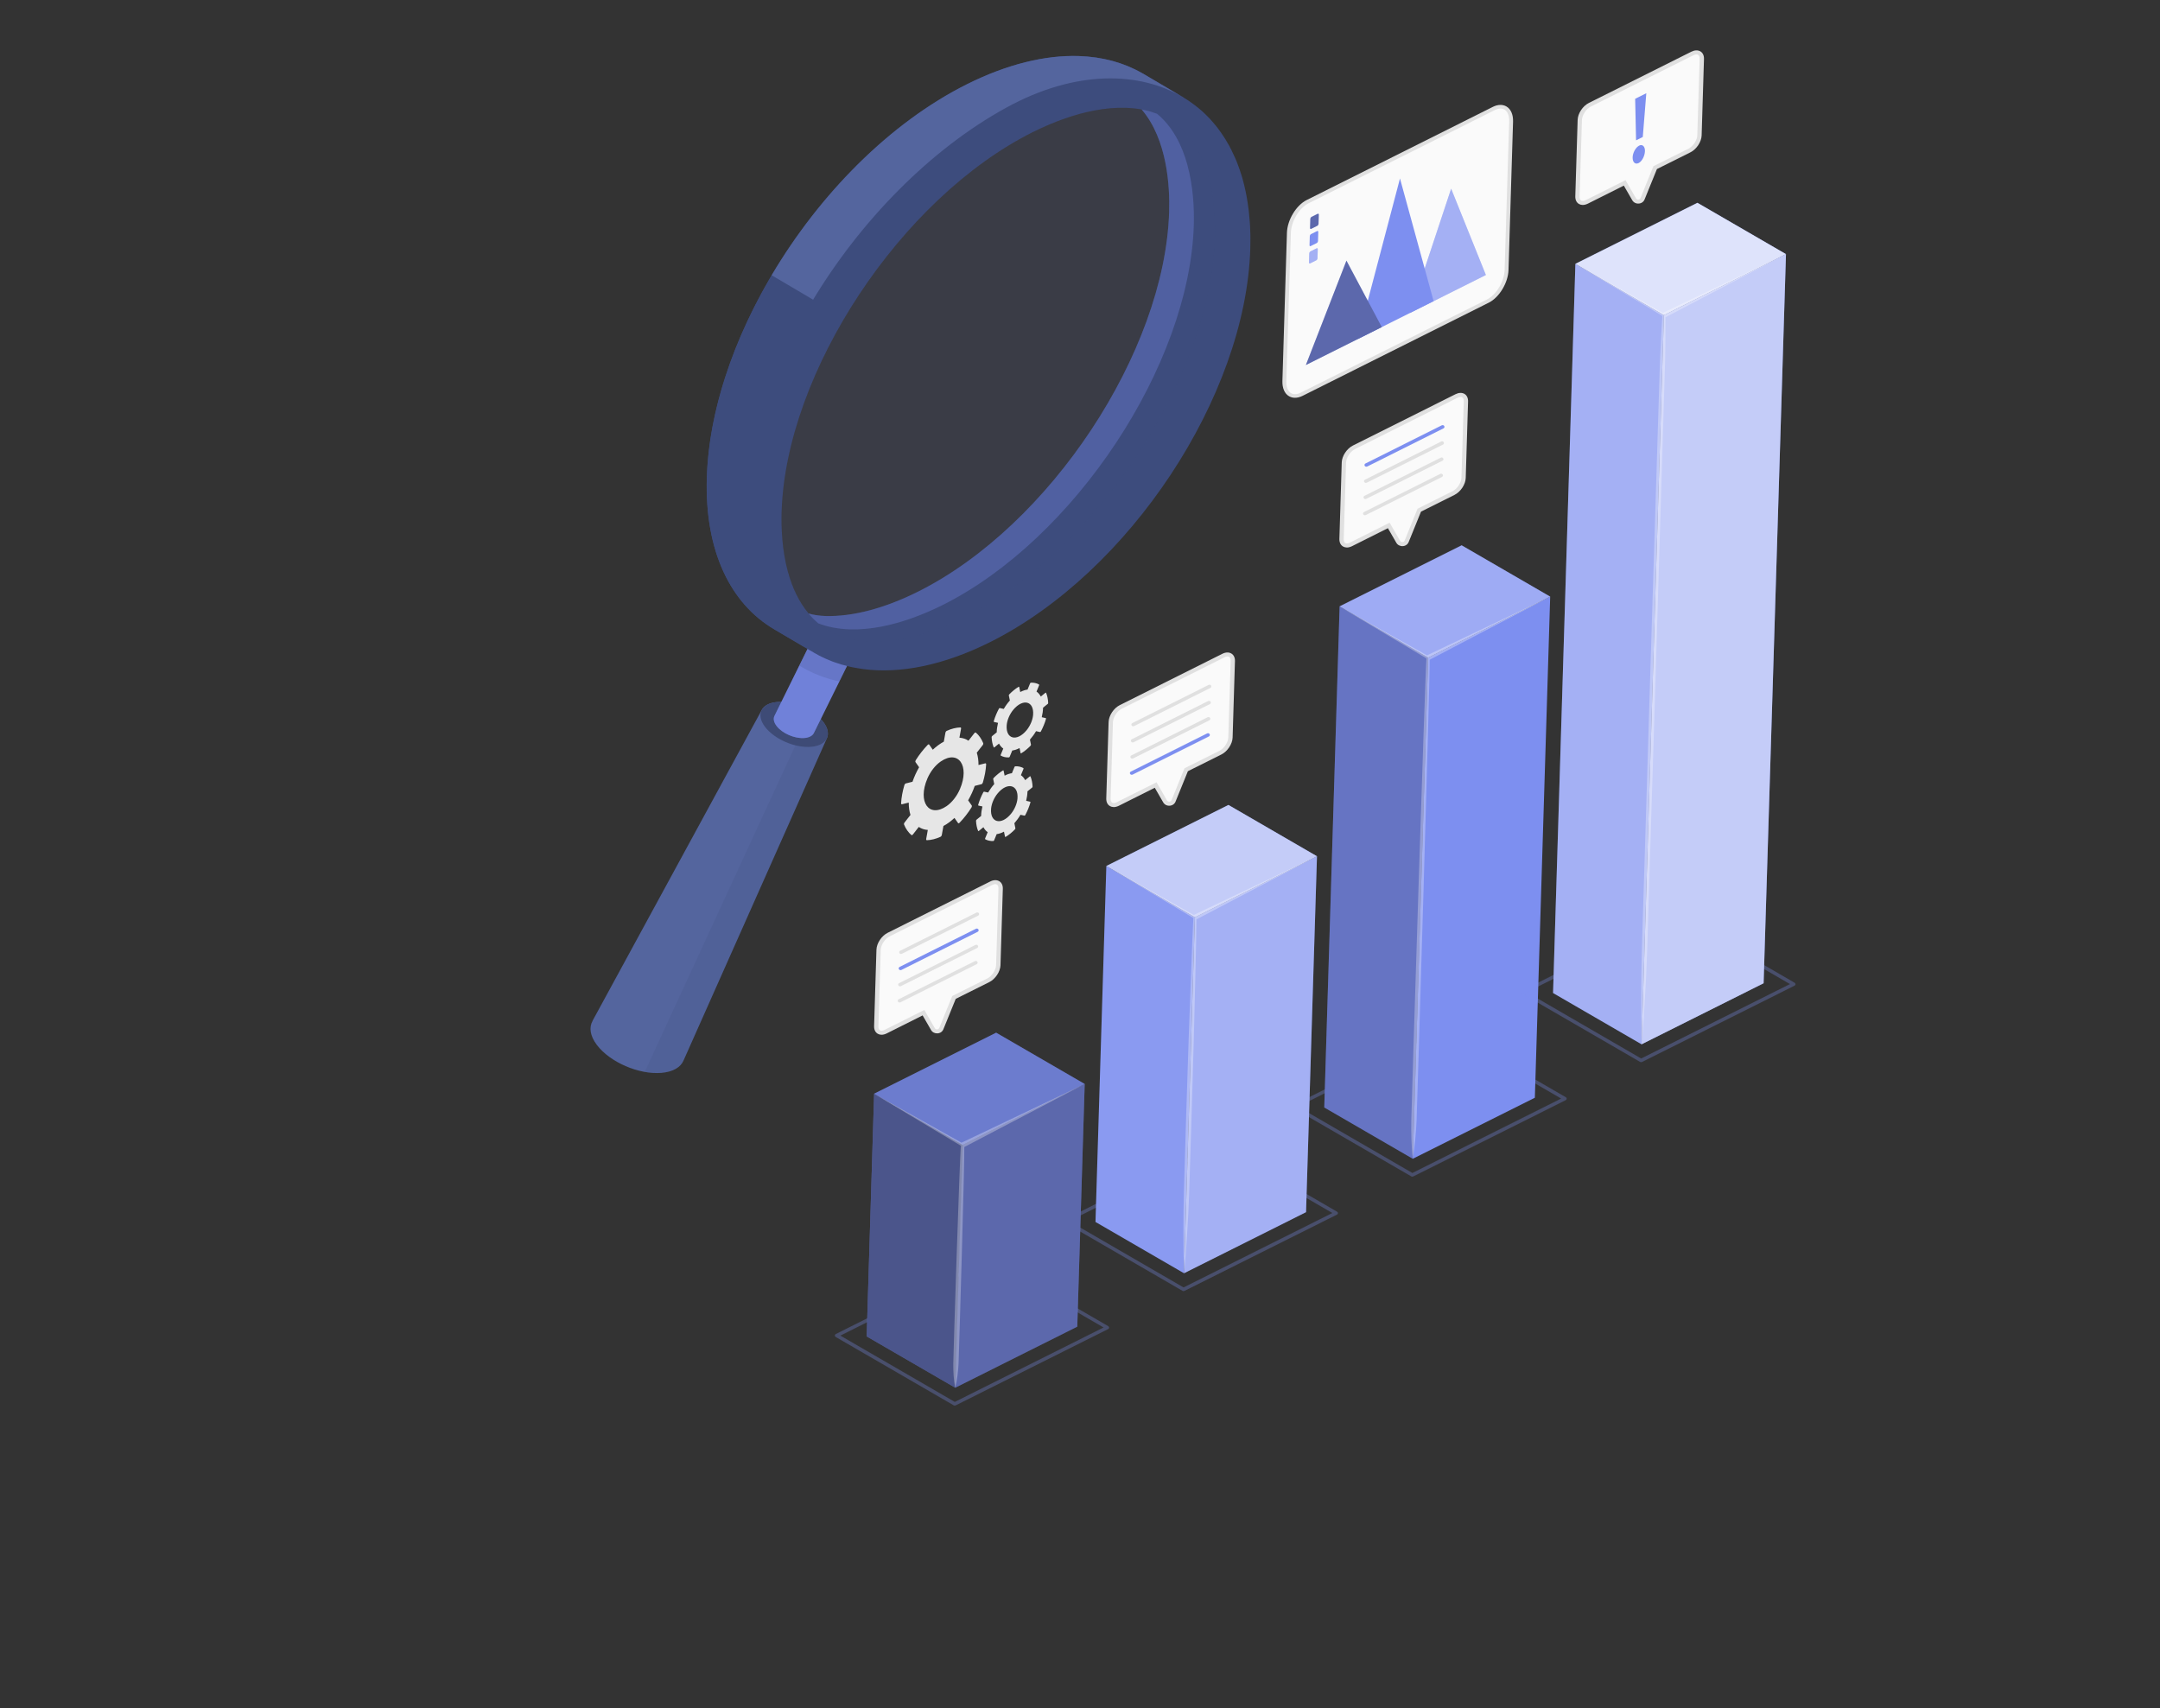 <svg width="459" height="363" viewBox="0 0 459 363" fill="none" xmlns="http://www.w3.org/2000/svg">
<rect x="0" y="0" width="459" height="363" fill="#333333" stroke="none"/>
<g clip-path="url(#clip0_419_11440)">
<path d="M161.827 150.947C162.295 149.995 163.445 149.33 165.156 149.189C168.577 148.908 172.966 150.813 174.954 153.442C175.948 154.76 176.151 156.006 175.682 156.957L145.259 225.346C144.664 226.785 143.038 227.797 140.524 228.002C135.737 228.395 129.604 225.736 126.83 222.061C125.372 220.133 125.143 218.315 125.926 216.954L125.909 216.954L161.835 150.947L161.827 150.947Z" fill="#54659E"/>
<path d="M174.963 153.443C176.951 156.071 175.784 158.434 172.362 158.716C168.94 158.998 164.551 157.092 162.563 154.464C160.575 151.835 161.742 149.472 165.164 149.191C168.586 148.909 172.975 150.814 174.963 153.443Z" fill="#3E4B76"/>
<path d="M176.375 131.237C178.449 131.067 181.103 132.219 182.304 133.809C182.909 134.6 183.032 135.361 182.747 135.939L172.952 155.779C172.667 156.358 171.974 156.755 170.937 156.844C168.864 157.014 166.21 155.862 165.009 154.272C164.404 153.473 164.281 152.72 164.566 152.141L174.36 132.302C174.645 131.723 175.338 131.326 176.375 131.237Z" fill="#7D8FF0"/>
<path opacity="0.2" d="M176.375 131.237C178.449 131.067 181.103 132.219 182.304 133.809C182.909 134.6 183.032 135.361 182.747 135.939L172.952 155.779C172.667 156.358 171.974 156.755 170.937 156.844C168.864 157.014 166.21 155.862 165.009 154.272C164.404 153.473 164.281 152.72 164.566 152.141L174.36 132.302C174.645 131.723 175.338 131.326 176.375 131.237Z" fill="#3D4C7D"/>
<path opacity="0.2" d="M169.849 141.447L170.475 141.812C170.475 141.812 170.475 141.828 170.492 141.829L170.585 141.888L170.586 141.872C170.628 141.897 170.671 141.915 170.713 141.94C170.755 141.966 170.797 141.991 170.848 142.017C171.246 142.254 171.653 142.468 172.078 142.666C172.587 142.923 173.115 143.157 173.651 143.366C174.111 143.566 174.596 143.758 175.083 143.909C175.338 144.006 175.594 144.086 175.851 144.15C176.123 144.255 176.397 144.344 176.679 144.401C176.97 144.49 177.243 144.563 177.526 144.628C177.739 144.691 177.936 144.737 178.15 144.776C178.219 144.794 178.287 144.804 178.364 144.823L182.747 135.942C183.032 135.363 182.909 134.61 182.304 133.811C182.072 133.506 181.779 133.232 181.459 132.964C178.672 133.644 176.015 133.989 173.533 133.985L169.849 141.447Z" fill="#3D4C7D"/>
<path opacity="0.15" d="M169.019 158.386L137.005 227.789C138.205 227.995 139.4 228.088 140.523 227.993C143.029 227.788 144.672 226.776 145.259 225.329L145.268 225.329L175.69 156.957C175.213 157.916 174.072 158.565 172.361 158.714C171.307 158.795 170.165 158.671 169.027 158.387L169.019 158.386Z" fill="#3D4C7D"/>
<path d="M265.711 50.634C265.712 50.055 265.703 49.483 265.669 48.91C265.661 48.339 265.626 47.782 265.583 47.226C265.569 46.847 265.528 46.483 265.488 46.104C265.414 45.136 265.297 44.174 265.153 43.26C265.088 42.84 265.023 42.419 264.95 41.998C264.885 41.594 264.802 41.213 264.727 40.824C264.501 39.763 264.257 38.725 263.969 37.734C263.82 37.255 263.679 36.792 263.52 36.328C263.497 36.255 263.465 36.182 263.45 36.109C263.283 35.645 263.124 35.205 262.956 34.765C262.765 34.261 262.565 33.755 262.33 33.273C262.168 32.914 262.015 32.571 261.828 32.219C261.732 31.959 261.602 31.714 261.454 31.468C261.308 31.165 261.154 30.855 260.973 30.567C260.932 30.494 260.9 30.428 260.85 30.37C260.712 30.109 260.547 29.846 260.392 29.584C260.285 29.403 260.169 29.247 260.07 29.091C259.297 27.876 258.461 26.772 257.544 25.754C257.386 25.572 257.219 25.398 257.077 25.224C256.944 25.075 256.81 24.942 256.676 24.809C256.518 24.636 256.334 24.469 256.158 24.295C255.656 23.796 255.153 23.338 254.614 22.919C254.362 22.702 254.093 22.493 253.823 22.299C253.554 22.09 253.283 21.904 253.005 21.703C252.567 21.392 252.127 21.096 251.67 20.833C251.552 20.757 251.433 20.681 251.315 20.605L251.239 20.546L251.213 20.545L242.832 15.604L242.806 15.603L242.688 15.527C238.783 13.299 234.245 12.057 229.207 11.903C222.129 11.686 214.072 13.605 205.46 17.905C175.91 32.696 151.158 70.116 150.198 101.487C149.719 117.128 155.246 128.309 164.552 133.753L164.636 133.796L164.636 133.812L173.035 138.746C173.035 138.746 173.034 138.762 173.051 138.762L173.144 138.821L173.145 138.805C173.187 138.831 173.23 138.848 173.272 138.874C173.314 138.899 173.357 138.924 173.408 138.95C173.805 139.188 174.213 139.401 174.637 139.6C175.147 139.857 175.674 140.09 176.21 140.3C176.67 140.499 177.155 140.691 177.642 140.843C177.897 140.939 178.154 141.019 178.41 141.083C178.683 141.188 178.956 141.277 179.238 141.334C179.529 141.424 179.802 141.496 180.085 141.561C180.298 141.624 180.495 141.67 180.709 141.709C181.069 141.793 181.463 141.877 181.849 141.929C181.934 141.956 182.011 141.974 182.106 141.977C182.56 142.064 183.015 142.134 183.47 142.196C191.29 143.208 200.472 141.421 210.398 136.46C239.973 121.67 264.726 84.234 265.686 52.879C265.709 52.123 265.714 51.383 265.711 50.634ZM167.48 121.712C166.153 116.923 165.993 112.016 166.092 108.783C167.001 79.061 191.438 42.098 219.464 28.081C224.015 25.822 228.424 24.267 232.516 23.49C234.865 23.039 237.077 22.849 239.178 22.913C240.366 22.95 241.483 23.065 242.538 23.258L242.631 23.293C248.08 29.698 248.61 39.711 248.447 45.043C247.537 74.765 223.118 111.728 195.092 125.737C187.958 129.302 181.155 131.09 175.369 130.913C174.163 130.876 172.79 130.681 171.826 130.378C169.714 127.858 168.35 124.814 167.489 121.705L167.48 121.712Z" fill="#3D4C7D"/>
<path opacity="0.25" d="M258.182 50.533C257.699 66.327 250.577 84.147 239.799 99.505C239.294 100.238 238.772 100.947 238.25 101.663C237.801 102.277 237.342 102.899 236.867 103.504C235.861 104.818 234.839 106.107 233.775 107.37C233.274 107.974 232.764 108.57 232.246 109.158C231.684 109.809 231.121 110.452 230.541 111.086C229.444 112.3 228.313 113.481 227.166 114.629C226.41 115.395 225.637 116.152 224.865 116.877C218.617 122.779 211.829 127.723 204.827 131.219C203.488 131.886 202.168 132.498 200.859 133.037C196.057 135.032 191.472 136.155 187.337 136.366C186.578 136.416 185.836 136.417 185.122 136.395C184.734 136.383 184.372 136.372 184.012 136.329C183.995 136.328 183.986 136.328 183.969 136.328C183.246 136.273 182.551 136.188 181.883 136.063C181.54 136.004 181.214 135.946 180.889 135.863C180.564 135.789 180.247 135.715 179.94 135.617C175.001 134.202 172.556 131.302 171.835 130.37C172.8 130.673 174.164 130.86 175.37 130.897C181.156 131.074 187.959 129.286 195.093 125.721C223.119 111.712 247.538 74.749 248.448 45.027C248.611 39.687 248.09 29.682 242.632 23.269L242.539 23.234C249.696 24.532 253.646 29.216 255.784 34.562C256.401 36.078 256.87 37.654 257.218 39.218C257.233 39.307 257.256 39.397 257.271 39.477C257.34 39.761 257.4 40.053 257.451 40.336C257.503 40.611 257.555 40.895 257.598 41.17C257.613 41.235 257.628 41.308 257.635 41.388C257.686 41.688 257.737 41.987 257.771 42.278C257.918 43.385 258.032 44.467 258.103 45.5C258.12 45.798 258.137 46.088 258.154 46.37C258.174 46.588 258.175 46.806 258.186 47.015C258.184 47.104 258.19 47.193 258.187 47.281C258.197 47.515 258.207 47.74 258.209 47.966C258.207 48.03 258.205 48.087 258.203 48.159C258.212 48.441 258.212 48.723 258.212 48.996C258.213 49.528 258.206 50.035 258.191 50.517L258.182 50.533Z" fill="#3D4C7D"/>
<path d="M172.333 138.345L164.561 133.76C155.247 128.299 149.729 117.119 150.207 101.51C150.635 87.518 155.806 72.334 163.995 58.499L172.853 63.615C164.638 77.45 159.025 92.459 158.597 106.452C158.128 121.755 163.367 132.774 172.332 138.353L172.333 138.345Z" fill="#3D4C7D"/>
<path d="M251.315 20.614L251.239 20.555L251.214 20.555L242.832 15.614L242.798 15.612L242.68 15.536C238.775 13.308 234.236 12.066 229.199 11.912C222.121 11.695 214.064 13.614 205.452 17.914C189.066 26.114 174.166 41.273 163.977 58.493L172.782 63.688C172.718 63.799 172.645 63.917 172.582 64.028C182.79 47.003 197.633 31.753 213.867 22.857C228.559 14.806 242.262 15.105 251.662 20.834C251.544 20.758 251.425 20.682 251.307 20.606L251.315 20.614Z" fill="#54659E"/>
<path opacity="0.1" d="M253.677 47.874C252.767 77.597 228.33 114.559 200.304 128.576C195.753 130.836 191.345 132.391 187.253 133.167C184.903 133.619 182.691 133.808 180.59 133.744C178.033 133.666 175.806 133.211 173.881 132.468C170.536 129.677 168.588 125.73 167.479 121.712C166.152 116.922 165.992 112.015 166.091 108.782C167 79.06 191.437 42.097 219.463 28.081C224.014 25.821 228.423 24.266 232.514 23.489C234.864 23.038 237.076 22.848 239.177 22.913C241.743 22.991 243.961 23.445 245.887 24.189C249.232 26.971 251.179 30.927 252.288 34.945C253.616 39.735 253.776 44.642 253.677 47.874Z" fill="#7D8FF0"/>
<path opacity="0.3" d="M180.592 133.744C182.693 133.809 184.905 133.619 187.254 133.168C191.346 132.391 195.755 130.836 200.306 128.577C228.323 114.559 252.768 77.597 253.678 47.875C253.777 44.65 253.617 39.743 252.29 34.946C251.18 30.927 249.233 26.98 245.905 24.206C245.803 24.162 245.692 24.127 245.581 24.083C245.282 23.977 244.984 23.872 244.676 23.782C244.497 23.728 244.318 23.674 244.13 23.62C243.822 23.538 243.505 23.464 243.18 23.39C242.992 23.352 242.812 23.306 242.624 23.268C242.607 23.267 242.581 23.267 242.563 23.266L242.623 23.284C248.072 29.689 248.602 39.703 248.438 45.042C247.529 74.764 223.109 111.727 195.083 125.736C187.95 129.301 181.147 131.089 175.36 130.912C174.155 130.875 172.782 130.68 171.826 130.385C171.842 130.402 171.859 130.426 171.875 130.451C172.483 131.17 173.143 131.85 173.891 132.469C175.816 133.212 178.043 133.666 180.6 133.745L180.592 133.744Z" fill="#7081D9"/>
<path d="M316.169 63.986L276.623 83.776C274.505 84.838 272.854 83.588 272.934 80.998L273.898 49.475C273.978 46.877 275.758 43.913 277.876 42.859L317.421 23.07C319.539 22.008 321.19 23.257 321.111 25.847L320.146 57.37C320.067 59.968 318.287 62.932 316.169 63.986Z" fill="#FAFAFA"/>
<path d="M275.1 84.534C274.678 84.521 274.285 84.413 273.929 84.209C272.981 83.665 272.465 82.482 272.511 80.978L273.476 49.454C273.56 46.736 275.439 43.622 277.671 42.508L317.216 22.718C318.275 22.187 319.302 22.154 320.106 22.621C321.055 23.165 321.57 24.348 321.524 25.852L320.559 57.375C320.476 60.093 318.597 63.207 316.365 64.322L276.82 84.112C276.225 84.408 275.643 84.551 275.1 84.534ZM318.92 23.076C318.524 23.064 318.081 23.171 317.617 23.406L278.072 43.196C276.076 44.197 274.387 47.019 274.311 49.488L273.346 81.011C273.309 82.234 273.677 83.163 274.363 83.562C274.905 83.876 275.639 83.834 276.427 83.44L315.972 63.65C317.967 62.649 319.657 59.827 319.732 57.358L320.698 25.826C320.735 24.604 320.367 23.675 319.681 23.276C319.461 23.148 319.205 23.076 318.92 23.068L318.92 23.076Z" fill="#E0E0E0"/>
<path d="M308.367 40.099L299.611 66.522L315.752 58.443L308.367 40.099Z" fill="#7D8FF0"/>
<path opacity="0.3" d="M308.367 40.099L299.611 66.522L315.752 58.443L308.367 40.099Z" fill="white"/>
<path d="M297.496 37.931L288.504 72.074L304.644 63.995L297.496 37.931Z" fill="#7D8FF0"/>
<path d="M286.119 55.388L277.493 77.581L293.633 69.511L286.119 55.388Z" fill="#7D8FF0"/>
<path opacity="0.3" d="M286.119 55.388L277.493 77.581L293.633 69.511L286.119 55.388Z" fill="#0E0E10"/>
<path d="M279.915 47.994L278.637 48.631C278.488 48.707 278.379 48.623 278.385 48.438L278.443 46.532C278.448 46.355 278.567 46.15 278.715 46.082L279.993 45.445C280.142 45.369 280.251 45.453 280.246 45.638L280.187 47.543C280.182 47.72 280.064 47.926 279.915 47.994Z" fill="#7D8FF0"/>
<path opacity="0.3" d="M279.915 47.994L278.637 48.631C278.488 48.707 278.379 48.623 278.385 48.438L278.443 46.532C278.448 46.355 278.567 46.15 278.715 46.082L279.993 45.445C280.142 45.369 280.251 45.453 280.246 45.638L280.187 47.543C280.182 47.72 280.064 47.926 279.915 47.994Z" fill="#0E0E10"/>
<path d="M279.804 51.658L278.526 52.295C278.377 52.371 278.268 52.287 278.273 52.102L278.332 50.196C278.337 50.019 278.455 49.814 278.604 49.746L279.882 49.109C280.031 49.033 280.14 49.117 280.134 49.302L280.076 51.208C280.071 51.384 279.952 51.59 279.804 51.658Z" fill="#7D8FF0"/>
<path d="M279.692 55.33L278.415 55.967C278.266 56.043 278.156 55.959 278.162 55.774L278.22 53.868C278.226 53.691 278.344 53.486 278.493 53.418L279.77 52.781C279.919 52.705 280.029 52.788 280.023 52.974L279.965 54.879C279.959 55.056 279.841 55.262 279.692 55.33Z" fill="#7D8FF0"/>
<path opacity="0.3" d="M279.692 55.33L278.415 55.967C278.266 56.043 278.156 55.959 278.162 55.774L278.22 53.868C278.226 53.691 278.344 53.486 278.493 53.418L279.77 52.781C279.919 52.705 280.029 52.788 280.023 52.974L279.965 54.879C279.959 55.056 279.841 55.262 279.692 55.33Z" fill="white"/>
<path d="M208.559 166.655C208.68 166.627 208.805 166.478 208.854 166.31C209.046 165.656 209.204 165.001 209.327 164.345C209.451 163.688 209.522 163.047 209.558 162.436C209.563 162.283 209.48 162.192 209.358 162.221L207.934 162.579C207.938 161.606 207.81 160.716 207.566 159.952L208.821 158.357C208.929 158.223 208.978 158.031 208.93 157.917C208.552 157.004 208.033 156.248 207.377 155.696C207.293 155.629 207.154 155.682 207.046 155.815L205.799 157.411C205.25 157.04 204.602 156.819 203.88 156.773L204.222 154.867C204.253 154.707 204.188 154.585 204.076 154.589C203.627 154.6 203.151 154.674 202.656 154.795C202.161 154.917 201.664 155.095 201.175 155.321C201.052 155.382 200.935 155.539 200.904 155.708L200.561 157.613C199.755 158.047 198.962 158.626 198.216 159.328L197.457 158.242C197.391 158.152 197.261 158.164 197.145 158.289C196.219 159.243 195.358 160.343 194.598 161.543C194.507 161.694 194.484 161.878 194.55 161.969L195.31 163.054C194.746 164.027 194.274 165.067 193.906 166.134L192.481 166.493C192.36 166.522 192.234 166.671 192.186 166.83C191.994 167.476 191.836 168.14 191.712 168.796C191.589 169.46 191.518 170.094 191.482 170.705C191.477 170.857 191.56 170.948 191.682 170.92L193.106 170.561C193.102 171.535 193.23 172.424 193.474 173.188L192.218 174.792C192.111 174.926 192.062 175.117 192.11 175.231C192.487 176.144 193.007 176.901 193.662 177.452C193.747 177.519 193.886 177.467 193.994 177.334L195.24 175.738C195.789 176.109 196.438 176.33 197.16 176.376L196.817 178.281C196.787 178.441 196.852 178.564 196.964 178.559C197.413 178.549 197.889 178.475 198.384 178.353C198.879 178.232 199.367 178.053 199.865 177.827C199.988 177.767 200.104 177.609 200.135 177.441L200.478 175.536C201.293 175.102 202.078 174.522 202.823 173.821L203.583 174.906C203.649 174.997 203.779 174.985 203.895 174.86C204.82 173.906 205.682 172.797 206.442 171.597C206.533 171.447 206.556 171.263 206.49 171.172L205.73 170.086C206.286 169.113 206.765 168.082 207.134 167.014L208.559 166.655ZM201.15 171.315C197.383 173.888 194.955 170.408 197.063 165.466C197.704 163.957 198.762 162.613 199.907 161.827C203.674 159.254 206.102 162.733 203.994 167.675C203.353 169.184 202.295 170.529 201.15 171.315Z" fill="#E6E6E6"/>
<path d="M219.31 167.393C219.372 167.339 219.418 167.243 219.42 167.163C219.406 166.768 219.358 166.388 219.283 166.016C219.208 165.651 219.106 165.31 218.978 165.008C218.953 164.951 218.885 164.941 218.823 165.004L217.85 165.795C217.614 165.345 217.306 164.989 216.943 164.737L217.483 163.425C217.52 163.338 217.506 163.257 217.464 163.223C216.955 162.95 216.373 162.82 215.743 162.849C215.682 162.847 215.611 162.917 215.574 163.005L215.034 164.316C214.541 164.382 214.019 164.551 213.484 164.84L213.266 163.779C213.251 163.706 213.192 163.688 213.13 163.727C212.797 163.926 212.453 164.173 212.117 164.444C211.781 164.716 211.453 165.02 211.142 165.34C211.079 165.402 211.05 165.506 211.057 165.571L211.274 166.632C210.792 167.173 210.351 167.787 209.978 168.427L209.131 168.241C209.079 168.231 209 168.277 208.955 168.364C208.498 169.219 208.125 170.125 207.865 171.027C207.836 171.115 207.86 171.188 207.92 171.198L208.767 171.385C208.6 172.072 208.501 172.753 208.49 173.405L207.518 174.196C207.456 174.25 207.41 174.346 207.407 174.426C207.421 174.821 207.47 175.209 207.545 175.573C207.62 175.938 207.721 176.279 207.85 176.581C207.874 176.638 207.943 176.648 208.005 176.585L208.977 175.794C209.213 176.244 209.521 176.6 209.884 176.852L209.344 178.164C209.307 178.251 209.322 178.332 209.364 178.358C209.873 178.631 210.455 178.761 211.085 178.732C211.145 178.734 211.216 178.664 211.253 178.576L211.794 177.265C212.287 177.199 212.809 177.03 213.344 176.741L213.561 177.802C213.576 177.875 213.636 177.893 213.697 177.854C214.031 177.655 214.375 177.408 214.711 177.137C215.046 176.865 215.375 176.561 215.686 176.241C215.748 176.178 215.777 176.075 215.771 176.01L215.553 174.949C216.035 174.4 216.476 173.794 216.849 173.153L217.697 173.34C217.748 173.35 217.827 173.304 217.873 173.217C218.33 172.354 218.703 171.455 218.963 170.546C218.992 170.458 218.968 170.385 218.908 170.375L218.06 170.188C218.228 169.501 218.326 168.82 218.338 168.168L219.31 167.377L219.31 167.393ZM214.83 172.955C212.78 175.444 210.359 174.862 210.605 171.876C210.699 170.784 211.228 169.552 211.989 168.626C214.039 166.137 216.46 166.718 216.214 169.705C216.12 170.797 215.591 172.028 214.83 172.955Z" fill="#E6E6E6"/>
<path d="M222.629 149.624C222.691 149.569 222.737 149.474 222.739 149.394C222.725 148.999 222.677 148.619 222.602 148.247C222.527 147.882 222.425 147.541 222.297 147.239C222.273 147.182 222.204 147.172 222.142 147.234L221.169 148.026C220.933 147.576 220.625 147.22 220.262 146.968L220.802 145.656C220.84 145.569 220.825 145.488 220.783 145.454C220.274 145.181 219.692 145.05 219.062 145.079C219.002 145.078 218.93 145.148 218.893 145.235L218.353 146.547C217.86 146.612 217.338 146.781 216.803 147.071L216.586 146.01C216.571 145.937 216.511 145.919 216.449 145.957C216.116 146.156 215.772 146.403 215.436 146.675C215.1 146.946 214.772 147.25 214.461 147.571C214.398 147.633 214.369 147.737 214.376 147.802L214.594 148.863C214.112 149.403 213.67 150.018 213.298 150.658L212.45 150.471C212.399 150.462 212.32 150.508 212.274 150.595C211.817 151.45 211.444 152.356 211.175 153.258C211.147 153.345 211.17 153.418 211.23 153.428L212.078 153.615C211.91 154.302 211.812 154.983 211.801 155.635L210.828 156.426C210.766 156.481 210.72 156.576 210.718 156.656C210.732 157.051 210.78 157.439 210.855 157.804C210.93 158.168 211.032 158.509 211.16 158.811C211.185 158.868 211.253 158.878 211.315 158.816L212.288 158.025C212.524 158.474 212.832 158.83 213.195 159.083L212.655 160.394C212.618 160.482 212.632 160.563 212.675 160.588C213.183 160.861 213.765 160.992 214.396 160.963C214.456 160.964 214.527 160.894 214.564 160.807L215.104 159.495C215.597 159.43 216.12 159.261 216.654 158.971L216.872 160.032C216.887 160.105 216.947 160.123 217.008 160.085C217.342 159.886 217.685 159.639 218.021 159.367C218.357 159.096 218.685 158.792 218.997 158.471C219.059 158.409 219.088 158.305 219.081 158.241L218.864 157.179C219.346 156.631 219.787 156.024 220.16 155.384L221.007 155.571C221.059 155.58 221.138 155.535 221.184 155.447C221.641 154.584 222.013 153.686 222.274 152.776C222.302 152.689 222.279 152.615 222.219 152.606L221.371 152.419C221.539 151.732 221.637 151.05 221.648 150.399L222.621 149.607L222.629 149.624ZM218.149 155.186C216.099 157.674 213.678 157.093 213.925 154.106C214.018 153.015 214.547 151.783 215.308 150.857C217.358 148.368 219.779 148.949 219.533 151.936C219.439 153.028 218.91 154.259 218.149 155.186Z" fill="#E6E6E6"/>
<g opacity="0.3">
<path d="M300.103 250.063C300.034 250.061 299.966 250.042 299.907 250.008L274.823 235.476C274.704 235.408 274.631 235.285 274.634 235.157C274.638 235.028 274.72 234.91 274.842 234.849L307.254 218.632C307.376 218.571 307.523 218.576 307.65 218.644L332.733 233.176C332.852 233.244 332.926 233.367 332.922 233.496C332.918 233.624 332.837 233.743 332.714 233.803L300.303 250.02C300.242 250.051 300.172 250.065 300.103 250.063ZM275.814 235.185L300.127 249.275L331.742 233.46L307.429 219.37L275.814 235.185Z" fill="#7D8FF0"/>
</g>
<path d="M300.223 246.259L303.483 139.763L284.666 128.859L281.406 235.356L300.223 246.259Z" fill="#7D8FF0"/>
<path opacity="0.2" d="M300.223 246.259L303.483 139.763L284.666 128.859L281.406 235.356L300.223 246.259Z" fill="#0E0E10"/>
<path d="M300.221 246.255L326.156 233.285L329.416 126.789L303.481 139.759L300.221 246.255Z" fill="#7D8FF0"/>
<path d="M329.416 126.79L310.599 115.886L284.665 128.857L303.482 139.76L329.416 126.79Z" fill="#7D8FF0"/>
<path opacity="0.25" d="M329.416 126.79L310.599 115.886L284.665 128.857L303.482 139.76L329.416 126.79Z" fill="white"/>
<path opacity="0.3" d="M329.415 126.793L303.237 139.273L295.001 134.658L284.654 128.868L294.802 134.95L303.122 139.929C302.842 142.609 299.942 235.344 299.903 238.031C299.862 240.775 299.916 243.513 300.211 246.267C300.674 243.536 300.896 240.806 301.023 238.066C301.137 235.469 303.921 142.811 303.811 140.208L329.397 126.8L329.415 126.793Z" fill="white"/>
<g opacity="0.3">
<path d="M251.492 274.387C251.423 274.385 251.355 274.367 251.295 274.333L226.212 259.8C226.093 259.732 226.019 259.609 226.023 259.481C226.027 259.352 226.108 259.234 226.231 259.173L258.642 242.956C258.765 242.896 258.911 242.9 259.038 242.968L284.122 257.5C284.241 257.568 284.315 257.691 284.311 257.82C284.307 257.949 284.225 258.067 284.103 258.128L251.691 274.345C251.63 274.375 251.561 274.389 251.492 274.387ZM227.194 259.509L251.507 273.598L283.122 257.784L258.809 243.694L227.194 259.509Z" fill="#7D8FF0"/>
</g>
<path d="M251.609 270.587L253.917 194.938L235.1 184.035L232.792 259.684L251.609 270.587Z" fill="#7D8FF0"/>
<path opacity="0.1" d="M251.609 270.587L253.917 194.938L235.1 184.035L232.792 259.684L251.609 270.587Z" fill="white"/>
<path d="M251.608 270.583L277.534 257.605L279.858 181.965L253.915 194.935L251.608 270.583Z" fill="#7D8FF0"/>
<path opacity="0.3" d="M251.608 270.583L277.534 257.605L279.858 181.965L253.915 194.935L251.608 270.583Z" fill="white"/>
<path d="M279.858 181.966L261.041 171.063L235.099 184.033L253.916 194.936L279.858 181.966Z" fill="#7D8FF0"/>
<path opacity="0.55" d="M279.858 181.966L261.041 171.063L235.099 184.033L253.916 194.936L279.858 181.966Z" fill="white"/>
<path opacity="0.3" d="M254.247 195.383L279.859 181.96L253.681 194.44C250.945 192.884 248.2 191.351 245.454 189.818L235.108 184.028L245.255 190.109C248.031 191.772 250.799 193.443 253.584 195.089C253.413 197.869 252.696 218.163 252.585 220.945C252.473 223.783 251.632 250.69 251.571 253.53C251.501 256.369 251.466 259.209 251.482 262.051C251.473 264.892 251.507 267.734 251.618 270.579C251.903 267.747 252.11 264.912 252.274 262.075C252.465 259.24 252.595 256.402 252.699 253.564C252.811 250.726 253.618 223.818 253.679 220.979C253.736 218.284 254.268 198.072 254.256 195.376L254.247 195.383Z" fill="white"/>
<g opacity="0.3">
<path d="M202.869 298.715C202.8 298.713 202.732 298.695 202.672 298.661L177.589 284.129C177.47 284.061 177.396 283.938 177.4 283.809C177.404 283.68 177.485 283.562 177.608 283.501L210.019 267.284C210.142 267.224 210.288 267.228 210.415 267.296L235.499 281.828C235.618 281.896 235.692 282.019 235.688 282.148C235.684 282.277 235.602 282.395 235.48 282.456L203.068 298.673C203.007 298.703 202.938 298.717 202.869 298.715ZM178.58 283.837L202.893 297.927L234.508 282.112L210.195 268.022L178.58 283.837Z" fill="#7D8FF0"/>
</g>
<path d="M202.988 294.912L204.567 243.333L185.75 232.43L184.171 284.009L202.988 294.912Z" fill="#7D8FF0"/>
<path opacity="0.45" d="M202.988 294.912L204.567 243.333L185.75 232.43L184.171 284.009L202.988 294.912Z" fill="#0E0E10"/>
<path d="M202.986 294.909L228.921 281.931L230.5 230.359L204.565 243.329L202.986 294.909Z" fill="#7D8FF0"/>
<path opacity="0.3" d="M202.986 294.909L228.921 281.931L230.5 230.359L204.565 243.329L202.986 294.909Z" fill="#0E0E10"/>
<path d="M230.5 230.36L211.683 219.457L185.749 232.427L204.566 243.33L230.5 230.36Z" fill="#7D8FF0"/>
<path opacity="0.15" d="M230.5 230.36L211.683 219.457L185.749 232.427L204.566 243.33L230.5 230.36Z" fill="#0E0E10"/>
<path opacity="0.3" d="M230.499 230.363L204.321 242.843L196.085 238.228L185.738 232.438L195.886 238.52L204.197 243.491C203.949 245.118 202.579 288.195 202.572 289.829C202.563 291.519 202.65 293.212 202.977 294.913C203.407 293.235 203.597 291.551 203.691 289.863C203.773 288.312 205.038 245.32 204.913 243.763L230.49 230.363L230.499 230.363Z" fill="white"/>
<g opacity="0.3">
<path d="M348.726 225.735C348.657 225.732 348.589 225.714 348.53 225.68L323.446 211.148C323.327 211.08 323.254 210.957 323.258 210.828C323.261 210.7 323.343 210.582 323.465 210.521L355.877 194.304C355.999 194.243 356.146 194.248 356.273 194.316L381.357 208.848C381.475 208.916 381.549 209.039 381.545 209.168C381.541 209.296 381.46 209.415 381.337 209.475L348.926 225.692C348.865 225.723 348.795 225.737 348.726 225.735ZM324.437 210.857L348.75 224.946L380.365 209.132L356.052 195.042L324.437 210.857Z" fill="#7D8FF0"/>
</g>
<path d="M348.843 221.933L353.587 66.977L334.77 56.074L330.026 211.03L348.843 221.933Z" fill="#7D8FF0"/>
<path opacity="0.3" d="M348.843 221.933L353.587 66.977L334.77 56.074L330.026 211.03L348.843 221.933Z" fill="white"/>
<path d="M348.841 221.929L374.767 208.959L379.519 54.004L353.585 66.974L348.841 221.929Z" fill="#7D8FF0"/>
<path opacity="0.55" d="M348.841 221.929L374.767 208.959L379.519 54.004L353.585 66.974L348.841 221.929Z" fill="white"/>
<path d="M379.52 54.005L360.703 43.101L334.768 56.072L353.586 66.975L379.52 54.005Z" fill="#7D8FF0"/>
<path opacity="0.75" d="M379.52 54.005L360.703 43.101L334.768 56.072L353.586 66.975L379.52 54.005Z" fill="white"/>
<path opacity="0.3" d="M353.907 67.43L379.519 54.007L353.341 66.487C350.605 64.93 347.86 63.398 345.114 61.865L334.768 56.074L344.916 62.156C347.692 63.819 350.459 65.489 353.244 67.136C353.061 70.286 352.87 73.435 352.748 76.587C352.624 79.795 348.944 199.447 348.871 202.656C348.79 205.865 348.744 209.075 348.749 212.287C348.728 215.498 348.751 218.711 348.85 221.925C349.147 218.723 349.365 215.518 349.541 212.311C349.743 209.106 349.884 205.899 349.999 202.691C350.123 199.483 353.769 79.83 353.841 76.62C353.909 73.556 353.908 70.489 353.916 67.43L353.907 67.43Z" fill="white"/>
<path d="M309.502 84.156L287.716 95.056C286.569 95.632 285.612 97.076 285.575 98.29L285.078 114.527C285.04 115.741 285.938 116.259 287.085 115.691L295.111 111.67L297.116 115.153C297.517 115.849 298.605 115.786 298.903 115.047L301.597 108.424L308.87 104.791C310.017 104.214 310.975 102.771 311.012 101.556L311.509 85.32C311.546 84.106 310.648 83.587 309.502 84.156Z" fill="#FAFAFA"/>
<path d="M286.151 116.349C285.875 116.34 285.627 116.268 285.399 116.141C284.874 115.835 284.598 115.255 284.621 114.515L285.118 98.279C285.16 96.904 286.208 95.326 287.495 94.681L309.281 83.781C309.981 83.432 310.662 83.405 311.188 83.703C311.713 84.009 311.988 84.588 311.965 85.336L311.468 101.573C311.426 102.948 310.378 104.525 309.091 105.17L301.967 108.727L299.338 115.199C299.133 115.7 298.658 116.031 298.088 116.062C297.527 116.093 296.992 115.827 296.722 115.352L294.929 112.247L287.306 116.07C286.903 116.267 286.512 116.368 286.15 116.357L286.151 116.349ZM310.409 84.355C310.211 84.349 309.976 84.414 309.723 84.535L287.937 95.435C286.939 95.936 286.072 97.254 286.039 98.307L285.542 114.543C285.53 114.961 285.657 115.287 285.886 115.415C286.115 115.551 286.478 115.514 286.872 115.308L295.301 111.083L297.527 114.942C297.626 115.114 297.812 115.209 298.028 115.199C298.235 115.189 298.411 115.066 298.486 114.883L301.236 108.109L308.658 104.4C309.656 103.9 310.524 102.582 310.556 101.529L311.053 85.292C311.066 84.874 310.938 84.548 310.709 84.421C310.624 84.37 310.522 84.342 310.41 84.339L310.409 84.355Z" fill="#E0E0E0"/>
<path d="M290.023 109.507C289.885 109.503 289.758 109.434 289.684 109.311C289.578 109.131 289.653 108.908 289.846 108.817L306.056 100.709C306.248 100.61 306.488 100.682 306.585 100.862C306.692 101.042 306.616 101.265 306.424 101.356L290.214 109.464C290.153 109.495 290.083 109.509 290.014 109.506L290.023 109.507Z" fill="#E0E0E0"/>
<path d="M290.128 106.061C289.991 106.057 289.863 105.989 289.79 105.866C289.683 105.686 289.759 105.463 289.951 105.372L306.161 97.263C306.354 97.165 306.593 97.236 306.691 97.416C306.797 97.597 306.722 97.82 306.529 97.911L290.319 106.019C290.258 106.049 290.189 106.063 290.12 106.061L290.128 106.061Z" fill="#E0E0E0"/>
<path d="M290.234 102.628C290.096 102.624 289.969 102.555 289.895 102.432C289.789 102.252 289.864 102.029 290.057 101.938L306.267 93.83C306.459 93.731 306.699 93.803 306.796 93.983C306.903 94.163 306.827 94.386 306.635 94.477L290.425 102.585C290.363 102.616 290.294 102.63 290.225 102.628L290.234 102.628Z" fill="#E0E0E0"/>
<path d="M290.339 99.186C290.202 99.182 290.074 99.114 290.001 98.991C289.894 98.811 289.97 98.588 290.162 98.497L306.372 90.388C306.565 90.29 306.804 90.361 306.902 90.541C307.008 90.722 306.933 90.945 306.74 91.036L290.53 99.144C290.469 99.174 290.4 99.188 290.331 99.186L290.339 99.186Z" fill="#7D8FF0"/>
<path d="M259.963 139.324L238.177 150.223C237.03 150.8 236.073 152.244 236.035 153.458L235.538 169.694C235.501 170.908 236.399 171.427 237.545 170.858L245.572 166.838L247.577 170.32C247.978 171.017 249.066 170.953 249.364 170.214L252.058 163.591L259.331 159.959C260.478 159.382 261.436 157.938 261.473 156.724L261.97 140.488C262.007 139.273 261.109 138.755 259.963 139.324Z" fill="#FAFAFA"/>
<path d="M236.612 171.513C236.336 171.505 236.08 171.433 235.86 171.305C235.335 170.999 235.059 170.419 235.082 169.68L235.579 153.443C235.621 152.068 236.669 150.491 237.956 149.846L259.741 138.946C260.45 138.589 261.123 138.57 261.648 138.875C262.173 139.181 262.449 139.761 262.426 140.501L261.929 156.737C261.887 158.112 260.839 159.69 259.552 160.335L252.428 163.892L249.799 170.364C249.594 170.864 249.118 171.196 248.549 171.227C247.97 171.265 247.453 170.992 247.183 170.517L245.39 167.411L237.766 171.235C237.364 171.432 236.973 171.532 236.611 171.521L236.612 171.513ZM260.184 139.7L238.398 150.6C237.4 151.101 236.533 152.41 236.5 153.472L236.003 169.708C235.99 170.126 236.119 170.444 236.347 170.58C236.576 170.715 236.939 170.678 237.333 170.473L245.762 166.248L247.988 170.107C248.086 170.279 248.264 170.381 248.489 170.364C248.696 170.354 248.872 170.231 248.947 170.048L251.697 163.274L259.119 159.565C260.117 159.064 260.984 157.755 261.017 156.693L261.514 140.457C261.527 140.039 261.398 139.721 261.17 139.585C260.941 139.449 260.578 139.487 260.184 139.692L260.184 139.7Z" fill="#E0E0E0"/>
<path d="M240.484 164.659C240.346 164.654 240.219 164.586 240.145 164.463C240.039 164.283 240.114 164.06 240.307 163.969L256.517 155.861C256.709 155.762 256.949 155.834 257.046 156.014C257.153 156.194 257.077 156.417 256.885 156.508L240.675 164.616C240.613 164.646 240.544 164.66 240.475 164.658L240.484 164.659Z" fill="#7D8FF0"/>
<path d="M240.589 161.225C240.451 161.221 240.324 161.152 240.251 161.029C240.144 160.849 240.22 160.626 240.412 160.535L256.622 152.427C256.815 152.328 257.054 152.4 257.152 152.58C257.258 152.76 257.183 152.983 256.99 153.074L240.78 161.183C240.719 161.213 240.65 161.227 240.581 161.225L240.589 161.225Z" fill="#E0E0E0"/>
<path d="M240.695 157.784C240.557 157.779 240.43 157.711 240.356 157.588C240.249 157.408 240.325 157.185 240.518 157.094L256.728 148.986C256.92 148.887 257.159 148.959 257.257 149.139C257.364 149.319 257.288 149.542 257.096 149.633L240.886 157.741C240.824 157.771 240.755 157.785 240.686 157.783L240.695 157.784Z" fill="#E0E0E0"/>
<path d="M240.8 154.35C240.662 154.346 240.535 154.277 240.461 154.154C240.355 153.974 240.431 153.751 240.623 153.66L256.833 145.552C257.026 145.453 257.265 145.525 257.363 145.705C257.469 145.885 257.394 146.108 257.201 146.199L240.991 154.308C240.93 154.338 240.86 154.352 240.792 154.35L240.8 154.35Z" fill="#E0E0E0"/>
<path d="M210.619 187.71L188.833 198.61C187.687 199.187 186.729 200.63 186.692 201.845L186.195 218.081C186.158 219.295 187.055 219.814 188.202 219.245L196.228 215.225L198.233 218.707C198.634 219.403 199.722 219.34 200.02 218.601L202.714 211.978L209.987 208.345C211.134 207.769 212.092 206.325 212.129 205.111L212.626 188.874C212.663 187.66 211.765 187.142 210.619 187.71Z" fill="#FAFAFA"/>
<path d="M187.278 219.902C187.002 219.893 186.746 219.821 186.526 219.693C186.001 219.388 185.725 218.808 185.748 218.068L186.245 201.832C186.287 200.456 187.335 198.879 188.63 198.234L210.416 187.334C211.116 186.977 211.798 186.958 212.323 187.256C212.848 187.562 213.123 188.142 213.101 188.881L212.604 205.118C212.562 206.493 211.514 208.071 210.218 208.715L203.094 212.272L200.465 218.744C200.26 219.245 199.785 219.576 199.215 219.607C198.645 219.638 198.119 219.372 197.849 218.897L196.057 215.791L188.433 219.615C188.03 219.812 187.639 219.913 187.278 219.902ZM210.841 188.088L189.055 198.988C188.058 199.488 187.19 200.798 187.158 201.86L186.661 218.096C186.648 218.514 186.776 218.84 187.005 218.968C187.233 219.103 187.596 219.066 187.99 218.861L196.419 214.635L198.646 218.495C198.744 218.667 198.93 218.769 199.146 218.752C199.353 218.742 199.53 218.618 199.604 218.436L202.354 211.662L209.776 207.953C210.774 207.452 211.642 206.143 211.674 205.081L212.171 188.845C212.184 188.427 212.056 188.101 211.827 187.973C211.599 187.837 211.235 187.875 210.841 188.08L210.841 188.088Z" fill="#E0E0E0"/>
<path d="M191.142 213.049C191.004 213.045 190.877 212.977 190.803 212.854C190.697 212.673 190.773 212.45 190.965 212.36L207.175 204.251C207.368 204.152 207.607 204.224 207.705 204.404C207.811 204.585 207.735 204.808 207.543 204.898L191.333 213.007C191.272 213.037 191.202 213.051 191.133 213.049L191.142 213.049Z" fill="#E0E0E0"/>
<path d="M191.247 209.616C191.11 209.611 190.983 209.543 190.909 209.42C190.802 209.24 190.878 209.017 191.07 208.926L207.28 200.818C207.473 200.719 207.712 200.791 207.81 200.971C207.917 201.151 207.841 201.374 207.648 201.465L191.438 209.573C191.377 209.603 191.308 209.617 191.239 209.615L191.247 209.616Z" fill="#E0E0E0"/>
<path d="M191.353 206.174C191.215 206.17 191.088 206.102 191.014 205.979C190.908 205.798 190.983 205.575 191.176 205.485L207.386 197.376C207.579 197.277 207.818 197.349 207.916 197.529C208.022 197.71 207.946 197.933 207.754 198.023L191.544 206.132C191.483 206.162 191.413 206.176 191.344 206.174L191.353 206.174Z" fill="#7D8FF0"/>
<path d="M191.458 202.741C191.321 202.736 191.193 202.668 191.12 202.545C191.013 202.365 191.089 202.142 191.281 202.051L207.491 193.943C207.684 193.844 207.923 193.916 208.021 194.096C208.128 194.276 208.052 194.499 207.859 194.59L191.649 202.698C191.588 202.728 191.519 202.742 191.45 202.74L191.458 202.741Z" fill="#E0E0E0"/>
<path d="M359.625 11.363L337.839 22.263C336.693 22.84 335.735 24.283 335.698 25.497L335.201 41.734C335.163 42.948 336.061 43.467 337.208 42.898L345.234 38.877L347.239 42.36C347.64 43.056 348.728 42.993 349.026 42.254L351.72 35.631L358.993 31.998C360.14 31.421 361.098 29.978 361.135 28.763L361.632 12.527C361.669 11.313 360.771 10.794 359.625 11.363Z" fill="#FAFAFA"/>
<path d="M336.282 43.556C336.006 43.547 335.758 43.475 335.529 43.348C335.004 43.042 334.729 42.462 334.752 41.714L335.249 25.478C335.291 24.103 336.339 22.525 337.626 21.88L359.411 10.988C360.112 10.639 360.793 10.612 361.319 10.91C361.844 11.216 362.119 11.796 362.096 12.535L361.599 28.772C361.557 30.147 360.509 31.724 359.222 32.369L352.098 35.926L349.469 42.398C349.264 42.899 348.789 43.23 348.219 43.261C347.64 43.3 347.123 43.018 346.853 42.551L345.061 39.446L337.437 43.269C337.034 43.466 336.643 43.567 336.282 43.556ZM359.845 11.742L338.059 22.642C337.062 23.143 336.194 24.452 336.162 25.514L335.665 41.75C335.652 42.168 335.78 42.494 336.009 42.622C336.237 42.758 336.6 42.72 336.994 42.515L345.423 38.29L347.65 42.149C347.748 42.321 347.934 42.423 348.15 42.406C348.357 42.396 348.534 42.273 348.608 42.09L351.358 35.316L358.78 31.607C359.778 31.107 360.646 29.797 360.678 28.735L361.175 12.515C361.187 12.097 361.059 11.779 360.831 11.643C360.602 11.508 360.239 11.545 359.845 11.75L359.845 11.742Z" fill="#E0E0E0"/>
<path d="M346.934 33.425C346.964 32.468 347.576 31.32 348.329 30.941C349.038 30.584 349.581 31.156 349.551 32.113C349.52 33.151 348.916 34.291 348.216 34.648C347.463 35.019 346.903 34.463 346.934 33.425ZM347.47 20.998L349.842 19.807L349.092 29.113L347.665 29.826L347.47 20.998Z" fill="#7D8FF0"/>
</g>
<defs>
<clipPath id="clip0_419_11440">
<rect width="419.905" height="349.672" fill="white" transform="translate(11) rotate(1.753)"/>
</clipPath>
</defs>
</svg>
